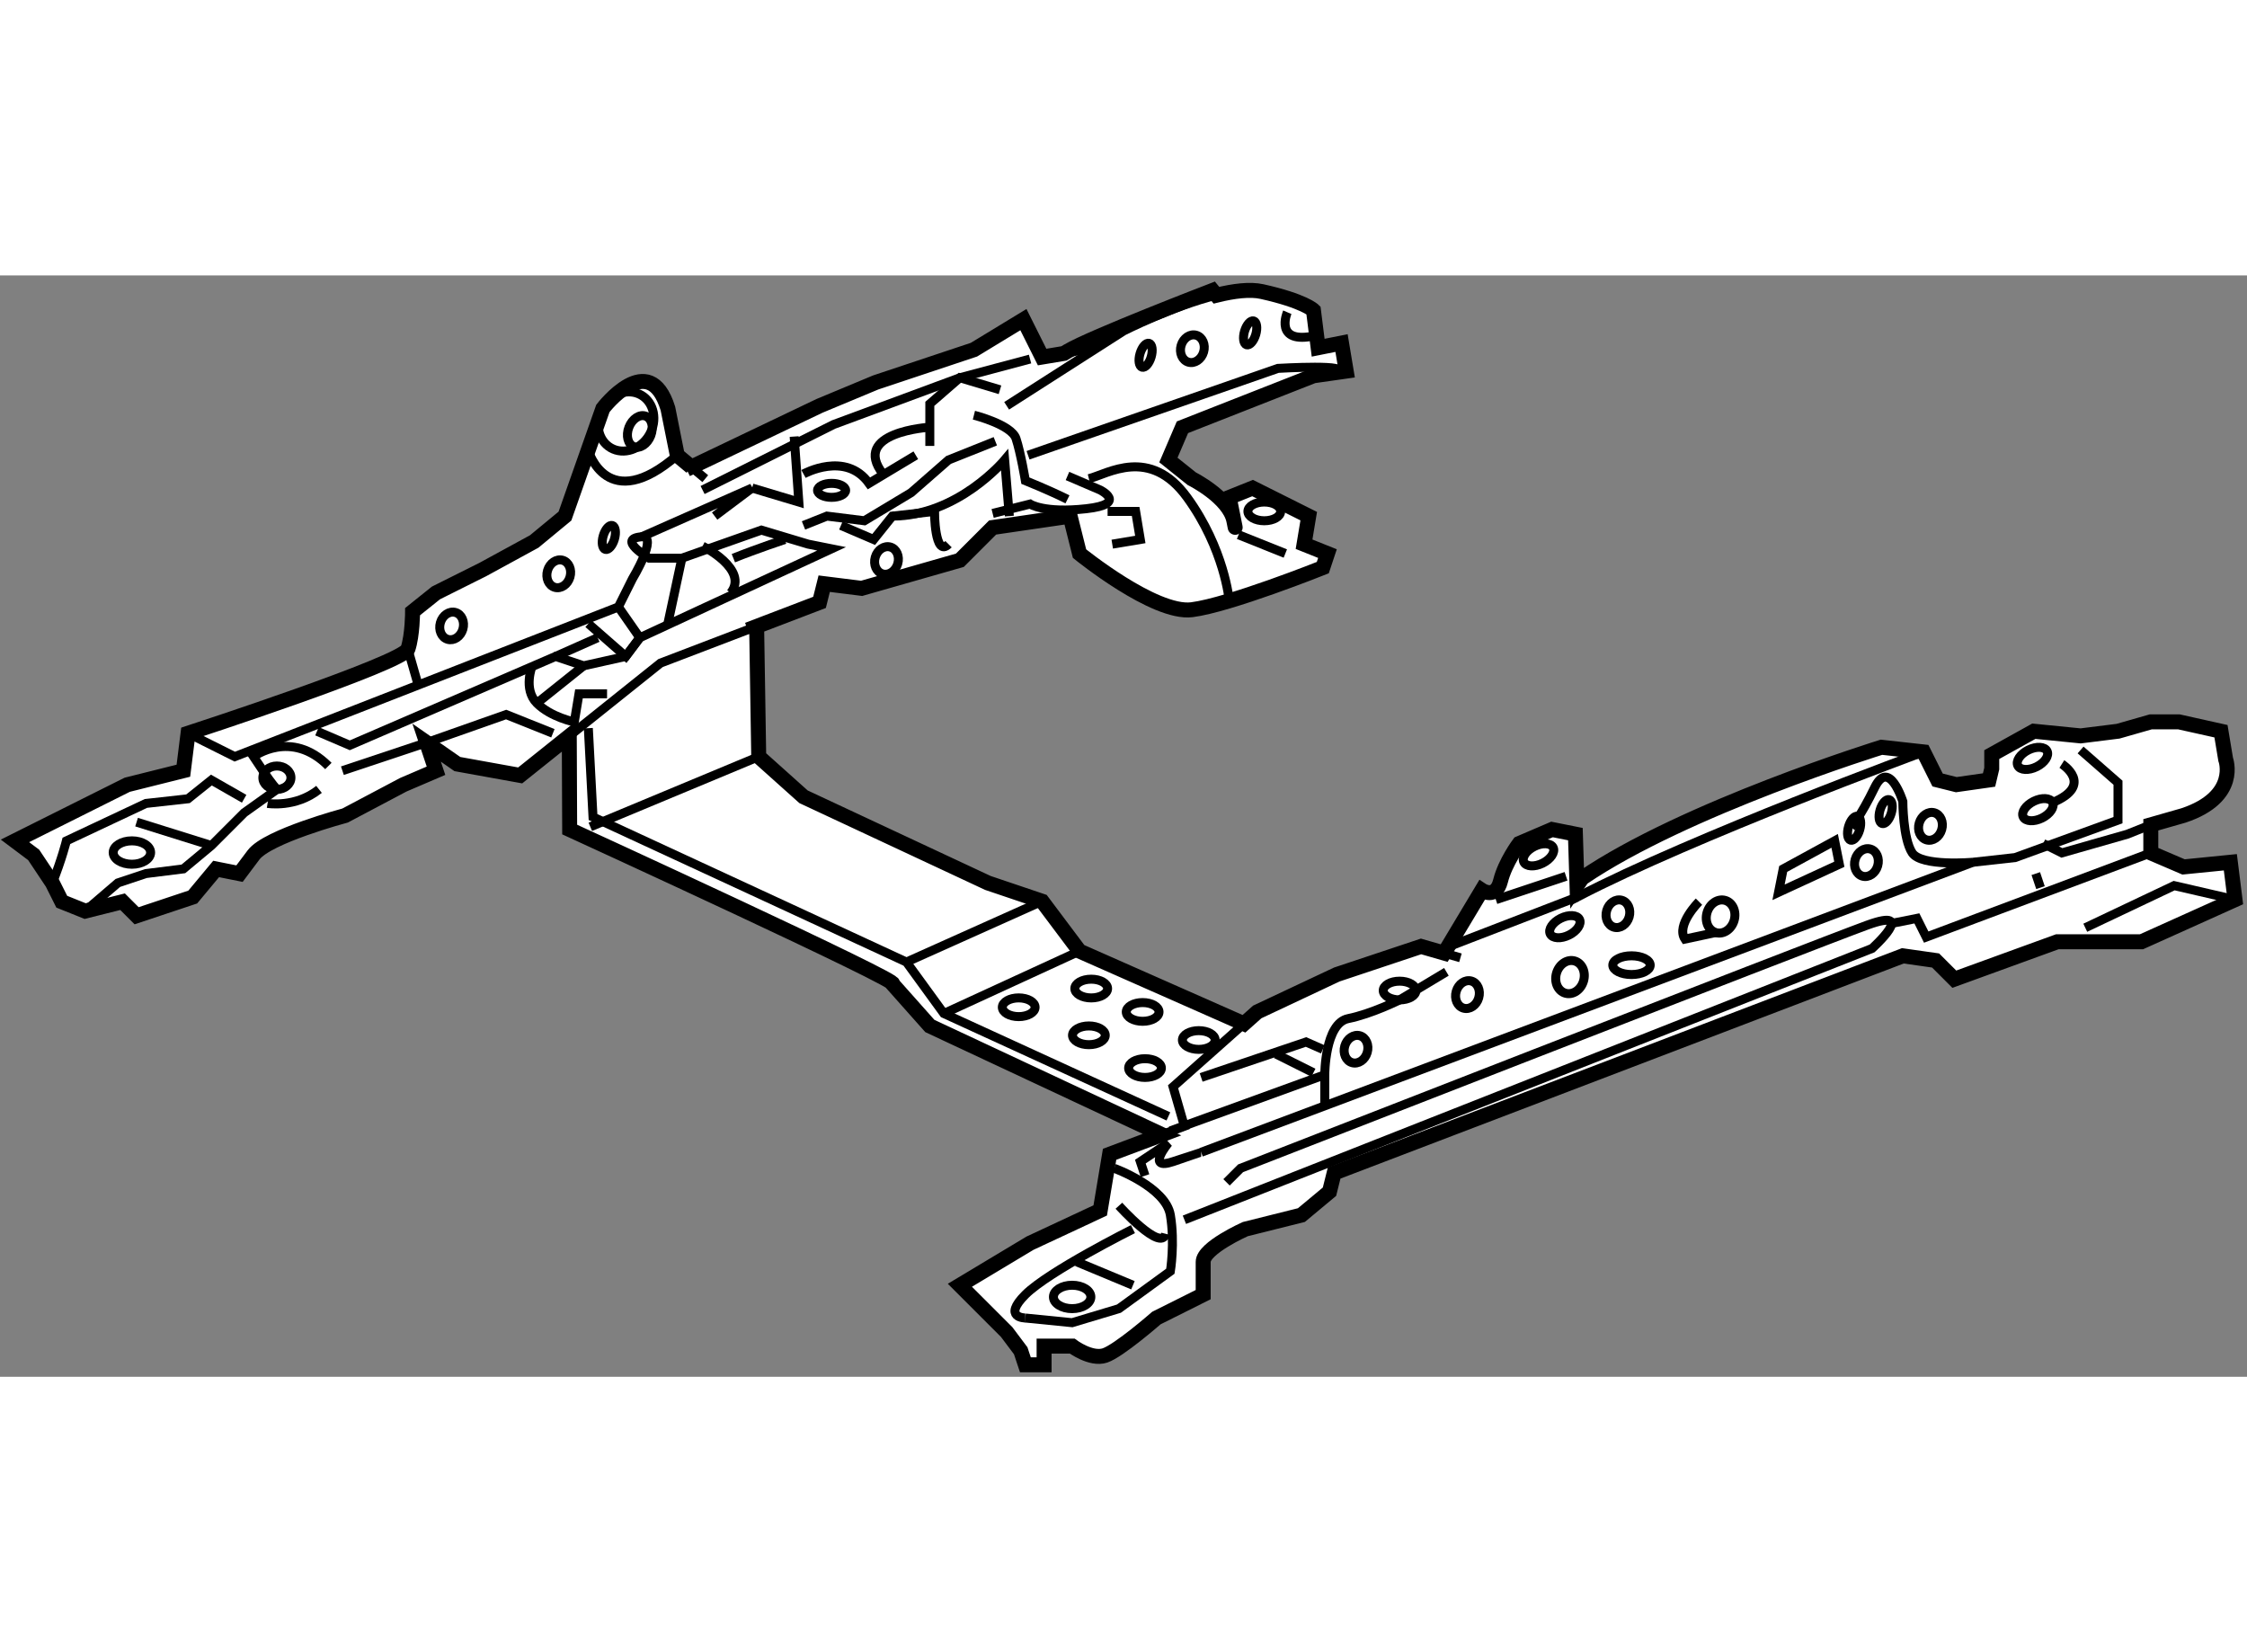 <?xml version="1.0" encoding="utf-8"?>
<!-- Generator: Adobe Illustrator 15.1.0, SVG Export Plug-In . SVG Version: 6.00 Build 0)  -->
<!DOCTYPE svg PUBLIC "-//W3C//DTD SVG 1.1//EN" "http://www.w3.org/Graphics/SVG/1.1/DTD/svg11.dtd">
<svg version="1.1" xmlns="http://www.w3.org/2000/svg" xmlns:xlink="http://www.w3.org/1999/xlink" x="0px" y="0px" width="244.8px"
	 height="180px" viewBox="40.358 127.725 75.055 36.788" enable-background="new 0 0 244.8 180" xml:space="preserve">
	
<rect x="40.358" y="127.725" width="75.055" height="36.788" fill="#808080" stroke="none"/>
	
<g><path fill="#FFFFFF" stroke="#000000" stroke-width="0.5" d="M65.635,139.67l0.066,4.129l0,0l1.496,1.34l6.16,2.879l1.809,0.611
			l1.25,1.666l5.493,2.427l0.445-0.396l2.657-1.25l2.813-0.938l0.773,0.223l0,0l1.258-2.098c0,0,0.469,0.313,0.625-0.313
			s0.625-1.25,0.625-1.25l1.094-0.469l0.781,0.156l0.054,1.719l0.17-0.248c3.438-2.344,9.999-4.373,9.999-4.373l1.406,0.156
			l0.469,0.938l0.625,0.156l1.094-0.156l0.09-0.379v-0.469l1.406-0.781l1.563,0.156l1.25-0.156l1.094-0.313h0.938l1.406,0.313
			l0.156,0.938c0,0,0.469,1.25-1.406,1.875l-1.094,0.313v0.938l1.094,0.469l1.563-0.156l0.156,1.25l-3.125,1.406h-2.813l-3.438,1.25
			l-0.625-0.625l-1.094-0.156l-18.996,7.254l-0.156,0.625l-0.938,0.781l-1.875,0.469c0,0-1.406,0.625-1.406,1.094s0,1.094,0,1.094
			l-0.625,0.313l-0.938,0.469c0,0-1.25,1.094-1.719,1.25s-1.094-0.313-1.094-0.313h-0.938v0.625h-0.625l-0.156-0.469l-0.469-0.625
			l-1.563-1.563l2.344-1.406l2.344-1.094l0.313-1.875l1.749-0.656l0,0l-7.753-3.629l-1.25-1.406c0.469,0-10.781-5.156-10.781-5.156
			l0,0l-0.013-3.12l0,0l-1.64,1.312l0,0l-2.098-0.379l0,0l-1.027-0.715l0.313,0.938l-1.094,0.469l-1.941,1.027
			c0,0-2.59,0.691-3.059,1.316s-0.469,0.625-0.469,0.625l-0.781-0.156l-0.781,0.938l-1.875,0.625l-0.469-0.469l-1.25,0.313
			l-0.781-0.313l-0.313-0.625l-0.625-0.938l-0.625-0.469l3.75-1.875l1.875-0.469l0.156-1.25c0,0,7.188-2.344,7.344-2.813
			s0.156-1.25,0.156-1.25l0.781-0.625l1.563-0.781l1.719-0.938l1.027-0.848l1.266-3.595c0,0,1.547-2.03,2.172,0.001l0.313,1.563
			l0.469,0.391l-0.156,0.078l4.441-2.121l1.875-0.781l3.281-1.094l1.652-1.004l0.625,1.25l0.728-0.121l0.12-0.072
			c0.781-0.469,4.844-2.031,4.844-2.031l0.13,0.159c0.577-0.143,1.123-0.211,1.522-0.122c1.406,0.313,1.719,0.625,1.719,0.625
			l0.157,1.25l0.781-0.156l0.156,0.938l-1.095,0.156l-4.375,1.719l-0.469,1.094l0.781,0.625c0,0,1.25,0.625,1.406,1.406
			s-0.156-0.781-0.156-0.781l0.781-0.313l1.875,0.938l-0.156,0.938l0.782,0.313l-0.156,0.469c0,0-3.126,1.25-4.376,1.406
			s-3.75-1.875-3.75-1.875l-0.313-1.25l-2.59,0.379c-0.469,0.469-1.094,1.094-1.094,1.094l-3.281,0.938l-1.25-0.156l-0.156,0.625
			l0,0l-2.168,0.829L65.635,139.67z"></path><line fill="none" stroke="#000000" stroke-width="0.3" x1="63.447" y1="134.123" x2="63.916" y2="134.514"></line><path fill="none" stroke="#000000" stroke-width="0.3" d="M80.987,128.386c-1.452,0.359-3.099,1.194-3.099,1.194l-3.906,2.5"></path><polyline fill="none" stroke="#000000" stroke-width="0.3" points="51.795,144.268 54.607,143.33 57.264,142.393 58.826,143.018 
					"></polyline><line fill="none" stroke="#000000" stroke-width="0.3" x1="108.358" y1="147.705" x2="108.515" y2="148.174"></line><line fill="none" stroke="#000000" stroke-width="0.3" x1="79.451" y1="156.299" x2="84.608" y2="154.424"></line><line fill="none" stroke="#000000" stroke-width="0.3" x1="88.597" y1="150.361" x2="89.14" y2="150.518"></line><path fill="none" stroke="#000000" stroke-width="0.3" d="M43.201,148.955l1.094-0.938l0.938-0.313l1.25-0.156l0.938-0.781
			l1.094-1.094l1.094-0.781c0,0-0.156-0.156-0.469-0.625s-0.313-0.469-0.313-0.469s1.25-0.938,2.5,0.313"></path><path fill="none" stroke="#000000" stroke-width="0.3" d="M74.607,162.549c0,0-0.781,0,0-0.781s3.594-2.188,3.594-2.188"></path><path fill="none" stroke="#000000" stroke-width="0.3" d="M77.576,157.549c0,0,1.719,0.625,1.875,1.563s0,1.875,0,1.875
			l-1.719,1.25l-1.563,0.469l-1.563-0.156"></path><path fill="none" stroke="#000000" stroke-width="0.3" d="M84.608,155.518v-1.094c0,0,0-1.719,0.781-1.875
			s1.719-0.625,1.719-0.625l1.563-0.938"></path><path fill="none" stroke="#000000" stroke-width="0.3" d="M79.92,159.268l22.97-9.063c0,0,1.563-1.406-0.156-0.781
			s-20.938,8.125-20.938,8.125l-0.469,0.469"></path><path fill="none" stroke="#000000" stroke-width="0.3" d="M77.732,158.799c0,0,1.406,1.563,1.563,0.938"></path><line fill="none" stroke="#000000" stroke-width="0.3" x1="76.326" y1="160.674" x2="78.201" y2="161.455"></line><path fill="none" stroke="#000000" stroke-width="0.3" d="M42.107,148.018c0.313-0.781,0.469-1.406,0.469-1.406l2.656-1.25
			l1.406-0.156l0.781-0.625l1.094,0.625"></path><path fill="none" stroke="#000000" stroke-width="0.3" d="M76.014,134.424l1.094,0.469c0,0,0.938,0.469-0.469,0.625
			s-1.875-0.156-1.875-0.156l-1.25,0.313"></path><path fill="none" stroke="#000000" stroke-width="0.3" d="M74.697,133.732l8.348-2.902c0,0,2.657-0.156,1.876,0.156"></path><line fill="none" stroke="#000000" stroke-width="0.3" x1="44.92" y1="145.986" x2="47.42" y2="146.768"></line><polyline fill="none" stroke="#000000" stroke-width="0.3" points="63.826,134.893 68.201,132.705 72.42,131.143 74.764,130.518 
					"></polyline><path fill="none" stroke="#000000" stroke-width="0.3" d="M72.889,132.393c0,0,1.25,0.313,1.406,0.781s0.313,1.406,0.313,1.406
			s0.781,0.313,1.406,0.625"></path><path fill="none" stroke="#000000" stroke-width="0.3" d="M63.826,136.768c0,0,1.563,0.781,0.938,1.563"></path><ellipse transform="matrix(-0.96 -0.281 0.281 -0.96 98.606 288.712)" fill="none" stroke="#000000" stroke-width="0.3" cx="70.014" cy="137.283" rx="0.391" ry="0.467"></ellipse><ellipse transform="matrix(-0.96 -0.281 0.281 -0.96 120.621 277.715)" fill="none" stroke="#000000" stroke-width="0.3" cx="80.232" cy="130.205" rx="0.391" ry="0.468"></ellipse><ellipse transform="matrix(-0.96 -0.281 0.281 -0.96 77.072 286.516)" fill="none" stroke="#000000" stroke-width="0.3" cx="59.115" cy="137.722" rx="0.39" ry="0.471"></ellipse><ellipse transform="matrix(-0.96 -0.281 0.281 -0.96 69.515 288.914)" fill="none" stroke="#000000" stroke-width="0.3" cx="55.482" cy="139.47" rx="0.391" ry="0.467"></ellipse><ellipse transform="matrix(-0.96 -0.281 0.281 -0.96 159.937 317.691)" fill="none" stroke="#000000" stroke-width="0.3" cx="102.758" cy="147.373" rx="0.391" ry="0.471"></ellipse><ellipse transform="matrix(-0.96 -0.281 0.281 -0.96 164.469 315.916)" fill="none" stroke="#000000" stroke-width="0.3" cx="104.896" cy="146.16" rx="0.391" ry="0.471"></ellipse><ellipse transform="matrix(-0.96 -0.281 0.281 -0.96 143.246 318.707)" fill="none" stroke="#000000" stroke-width="0.3" cx="94.514" cy="149.065" rx="0.39" ry="0.468"></ellipse><ellipse transform="matrix(-0.96 -0.281 0.281 -0.96 124.825 325.123)" fill="none" stroke="#000000" stroke-width="0.3" cx="85.764" cy="153.596" rx="0.39" ry="0.468"></ellipse><ellipse transform="matrix(-0.96 -0.281 0.281 -0.96 132.574 322.59)" fill="none" stroke="#000000" stroke-width="0.3" cx="89.428" cy="151.785" rx="0.391" ry="0.471"></ellipse><ellipse transform="matrix(-0.96 -0.28 0.28 -0.96 150.024 319.704)" fill="none" stroke="#000000" stroke-width="0.3" cx="97.865" cy="149.128" rx="0.471" ry="0.56"></ellipse><ellipse transform="matrix(-0.96 -0.281 0.281 -0.96 139.329 322.401)" fill="none" stroke="#000000" stroke-width="0.3" cx="92.734" cy="151.23" rx="0.47" ry="0.56"></ellipse><ellipse fill="none" stroke="#000000" stroke-width="0.3" cx="87.108" cy="151.611" rx="0.547" ry="0.313"></ellipse><ellipse fill="none" stroke="#000000" stroke-width="0.3" cx="80.4" cy="153.264" rx="0.547" ry="0.313"></ellipse><ellipse fill="none" stroke="#000000" stroke-width="0.3" cx="78.525" cy="152.326" rx="0.547" ry="0.313"></ellipse><ellipse fill="none" stroke="#000000" stroke-width="0.3" cx="76.807" cy="151.545" rx="0.547" ry="0.313"></ellipse><ellipse fill="none" stroke="#000000" stroke-width="0.3" cx="74.385" cy="152.17" rx="0.547" ry="0.313"></ellipse><ellipse fill="none" stroke="#000000" stroke-width="0.3" cx="76.729" cy="153.107" rx="0.547" ry="0.313"></ellipse><ellipse fill="none" stroke="#000000" stroke-width="0.3" cx="78.604" cy="154.201" rx="0.547" ry="0.313"></ellipse><polyline fill="none" stroke="#000000" stroke-width="0.3" points="59.372,143.112 62.42,140.674 65.564,139.472 		"></polyline><ellipse fill="none" stroke="#000000" stroke-width="0.3" cx="44.764" cy="147.002" rx="0.625" ry="0.391"></ellipse><ellipse fill="none" stroke="#000000" stroke-width="0.3" cx="76.17" cy="161.846" rx="0.625" ry="0.391"></ellipse><path fill="none" stroke="#000000" stroke-width="0.3" d="M97.108,148.643c0,0-0.781,0.781-0.469,1.25l1.067-0.228"></path><line fill="none" stroke="#000000" stroke-width="0.3" x1="53.982" y1="140.205" x2="54.295" y2="141.299"></line><path fill="none" stroke="#000000" stroke-width="0.3" d="M49.295,145.361c0,0,0.938,0.156,1.719-0.469"></path><ellipse fill="none" stroke="#000000" stroke-width="0.3" cx="49.607" cy="144.502" rx="0.469" ry="0.391"></ellipse><ellipse transform="matrix(-0.959 -0.284 0.284 -0.959 123.998 277.318)" fill="none" stroke="#000000" stroke-width="0.3" cx="82.077" cy="129.681" rx="0.195" ry="0.416"></ellipse><ellipse transform="matrix(-0.96 -0.281 0.281 -0.96 117.529 277.706)" fill="none" stroke="#000000" stroke-width="0.3" cx="78.7" cy="130.416" rx="0.194" ry="0.416"></ellipse><ellipse transform="matrix(-0.96 -0.281 0.281 -0.96 159.491 315.323)" fill="none" stroke="#000000" stroke-width="0.3" cx="102.382" cy="146.212" rx="0.194" ry="0.416"></ellipse><ellipse transform="matrix(-0.959 -0.283 0.283 -0.959 161.225 314.525)" fill="none" stroke="#000000" stroke-width="0.3" cx="103.328" cy="145.619" rx="0.195" ry="0.416"></ellipse><polygon fill="none" stroke="#000000" stroke-width="0.3" points="99.765,148.33 99.921,147.549 101.64,146.611 101.796,147.393 
					"></polygon><path fill="none" stroke="#000000" stroke-width="0.3" d="M83.357,128.955c0,0-0.469,1.094,0.938,0.781"></path><path fill="none" stroke="#000000" stroke-width="0.3" d="M93.033,148.107l0.013,0.379c3.906-2.031,11.563-4.844,11.563-4.844"></path><line fill="none" stroke="#000000" stroke-width="0.3" x1="88.761" y1="150.139" x2="93.046" y2="148.486"></line><polyline fill="none" stroke="#000000" stroke-width="0.3" points="79.169,156.424 79.92,156.143 79.541,154.826 82.354,152.326 
					"></polyline><polyline fill="none" stroke="#000000" stroke-width="0.3" points="76.885,130.139 76.104,130.295 75.894,130.33 		"></polyline><line fill="none" stroke="#000000" stroke-width="0.3" x1="65.701" y1="143.799" x2="60.076" y2="146.143"></line><path fill="none" stroke="#000000" stroke-width="0.3" d="M76.729,134.514c0.625-0.156,2.031-1.094,3.281,0.625
			s1.406,3.438,1.406,3.438"></path><path fill="none" stroke="#000000" stroke-width="0.3" d="M80.479,157.014l25.782-9.688c0,0-1.719,0.156-2.031-0.313
			s-0.313-1.719-0.313-1.719s-0.456-1.455-0.938-0.469c-0.48,0.986-0.784,1.331-0.784,1.331"></path><polyline fill="none" stroke="#000000" stroke-width="0.3" points="109.854,143.576 111.104,144.67 111.104,145.92 
			107.667,147.17 106.261,147.326 		"></polyline><path fill="none" stroke="#000000" stroke-width="0.3" d="M78.604,157.795l-0.156-0.469l0.938-0.625c0,0-0.781,0.938,0.156,0.625
			s0.938-0.313,0.938-0.313"></path><polyline fill="none" stroke="#000000" stroke-width="0.3" points="80.479,154.514 83.982,153.33 84.542,153.576 		"></polyline><polyline fill="none" stroke="#000000" stroke-width="0.3" points="103.604,149.357 104.386,149.201 104.698,149.826 
			112.198,147.014 		"></polyline><polyline fill="none" stroke="#000000" stroke-width="0.3" points="110.011,149.514 112.979,148.107 115.011,148.576 		"></polyline><line fill="none" stroke="#000000" stroke-width="0.3" x1="81.729" y1="136.389" x2="83.291" y2="137.014"></line><path fill="none" stroke="#000000" stroke-width="0.3" d="M50.947,142.951l1.094,0.469l6.875-2.969l0.938,0.313l1.406-0.313
			l0.469-0.625l6.406-2.969l-0.781-0.156l-1.563-0.469l-2.656,0.938h-1.094c0,0-1.117-0.649-0.246-0.715
			c0.563-0.043-0.313,1.406-0.313,1.406l-0.469,0.938l-12.813,5l-1.563-0.781"></path><polyline fill="none" stroke="#000000" stroke-width="0.3" points="60.01,139.357 61.26,140.451 61.729,139.826 61.014,138.799 		
			"></polyline><polyline fill="none" stroke="#000000" stroke-width="0.3" points="77.354,135.607 78.291,135.607 78.447,136.545 77.51,136.701 
					"></polyline><ellipse fill="none" stroke="#000000" stroke-width="0.3" cx="82.588" cy="135.607" rx="0.547" ry="0.313"></ellipse><path fill="none" stroke="#000000" stroke-width="0.3" d="M58.135,140.764c0,0-0.313,0.781,0.156,1.25s1.25,0.625,1.25,0.625
			l0.156-0.938h0.938"></path><line fill="none" stroke="#000000" stroke-width="0.3" x1="60.322" y1="139.826" x2="58.916" y2="140.451"></line><path fill="none" stroke="#000000" stroke-width="0.3" d="M64.854,137.17c0.781-0.313,1.719-0.625,1.719-0.625"></path><line fill="none" stroke="#000000" stroke-width="0.3" x1="63.135" y1="137.17" x2="62.666" y2="139.357"></line><line fill="none" stroke="#000000" stroke-width="0.3" x1="58.291" y1="142.014" x2="59.854" y2="140.764"></line><ellipse fill="none" stroke="#000000" stroke-width="0.3" cx="94.854" cy="150.764" rx="0.625" ry="0.313"></ellipse><ellipse transform="matrix(0.896 -0.444 0.444 0.896 -55.765 56.029)" fill="none" stroke="#000000" stroke-width="0.3" cx="91.75" cy="147.083" rx="0.547" ry="0.312"></ellipse><ellipse transform="matrix(0.895 -0.445 0.445 0.895 -52.736 63.245)" fill="none" stroke="#000000" stroke-width="0.3" cx="108.31" cy="143.922" rx="0.546" ry="0.312"></ellipse><ellipse transform="matrix(0.896 -0.444 0.444 0.896 -53.361 63.278)" fill="none" stroke="#000000" stroke-width="0.3" cx="108.431" cy="145.575" rx="0.547" ry="0.312"></ellipse><ellipse transform="matrix(0.895 -0.445 0.445 0.895 -56.873 56.879)" fill="none" stroke="#000000" stroke-width="0.3" cx="92.685" cy="149.547" rx="0.546" ry="0.312"></ellipse><line fill="none" stroke="#000000" stroke-width="0.3" x1="90.323" y1="148.576" x2="92.667" y2="147.795"></line><line fill="none" stroke="#000000" stroke-width="0.3" x1="82.979" y1="153.732" x2="84.229" y2="154.357"></line><polyline fill="none" stroke="#000000" stroke-width="0.3" points="108.604,146.701 109.229,147.014 111.417,146.389 
			112.198,146.076 		"></polyline><path fill="none" stroke="#000000" stroke-width="0.3" d="M109.229,144.045c0,0,1.102,0.698-0.309,1.287"></path><polyline fill="none" stroke="#000000" stroke-width="0.3" points="60.01,142.848 60.166,145.816 70.635,150.66 71.885,152.379 
			79.385,155.816 		"></polyline><line fill="none" stroke="#000000" stroke-width="0.3" x1="75.166" y1="148.629" x2="70.635" y2="150.66"></line><line fill="none" stroke="#000000" stroke-width="0.3" x1="71.885" y1="152.379" x2="76.416" y2="150.295"></line><ellipse transform="matrix(-0.96 -0.281 0.281 -0.96 80.568 284.587)" fill="none" stroke="#000000" stroke-width="0.3" cx="60.663" cy="136.524" rx="0.195" ry="0.416"></ellipse><polyline fill="none" stroke="#000000" stroke-width="0.3" points="64.229,135.764 65.479,134.826 61.795,136.455 		"></polyline><path fill="none" stroke="#000000" stroke-width="0.3" d="M68.447,136.076l1.094,0.469l0.625-0.781l1.406-0.156
			c0,0,0,1.563,0.469,1.094"></path><ellipse transform="matrix(-0.865 -0.502 0.502 -0.865 47.692 278.078)" fill="none" stroke="#000000" stroke-width="0.3" cx="61.271" cy="132.62" rx="0.899" ry="1.017"></ellipse><ellipse transform="matrix(-0.932 -0.362 0.362 -0.932 71.187 279.17)" fill="none" stroke="#000000" stroke-width="0.3" cx="61.771" cy="132.91" rx="0.391" ry="0.547"></ellipse><polyline fill="none" stroke="#000000" stroke-width="0.3" points="66.885,133.107 67.041,135.295 65.479,134.826 		"></polyline><polyline fill="none" stroke="#000000" stroke-width="0.3" points="71.416,133.42 71.416,132.014 72.42,131.143 73.76,131.545 		
			"></polyline><path fill="none" stroke="#000000" stroke-width="0.3" d="M60.01,133.576c0,0,0.625,2.188,2.969,0.156"></path><path fill="none" stroke="#000000" stroke-width="0.3" d="M67.197,134.357c0,0,1.406-0.781,2.188,0.313l1.563-0.938"></path><ellipse fill="none" stroke="#000000" stroke-width="0.3" cx="68.135" cy="134.904" rx="0.469" ry="0.234"></ellipse><polyline fill="none" stroke="#000000" stroke-width="0.3" points="67.197,136.076 67.979,135.764 69.229,135.92 70.791,134.982 
			72.041,133.889 73.604,133.264 		"></polyline><path fill="none" stroke="#000000" stroke-width="0.3" d="M71.416,132.795c0,0-2.656,0.156-1.563,1.563"></path><path fill="none" stroke="#000000" stroke-width="0.3" d="M74.072,135.764l-0.156-1.875c0,0-1.563,1.875-3.75,1.875"></path></g>


</svg>
